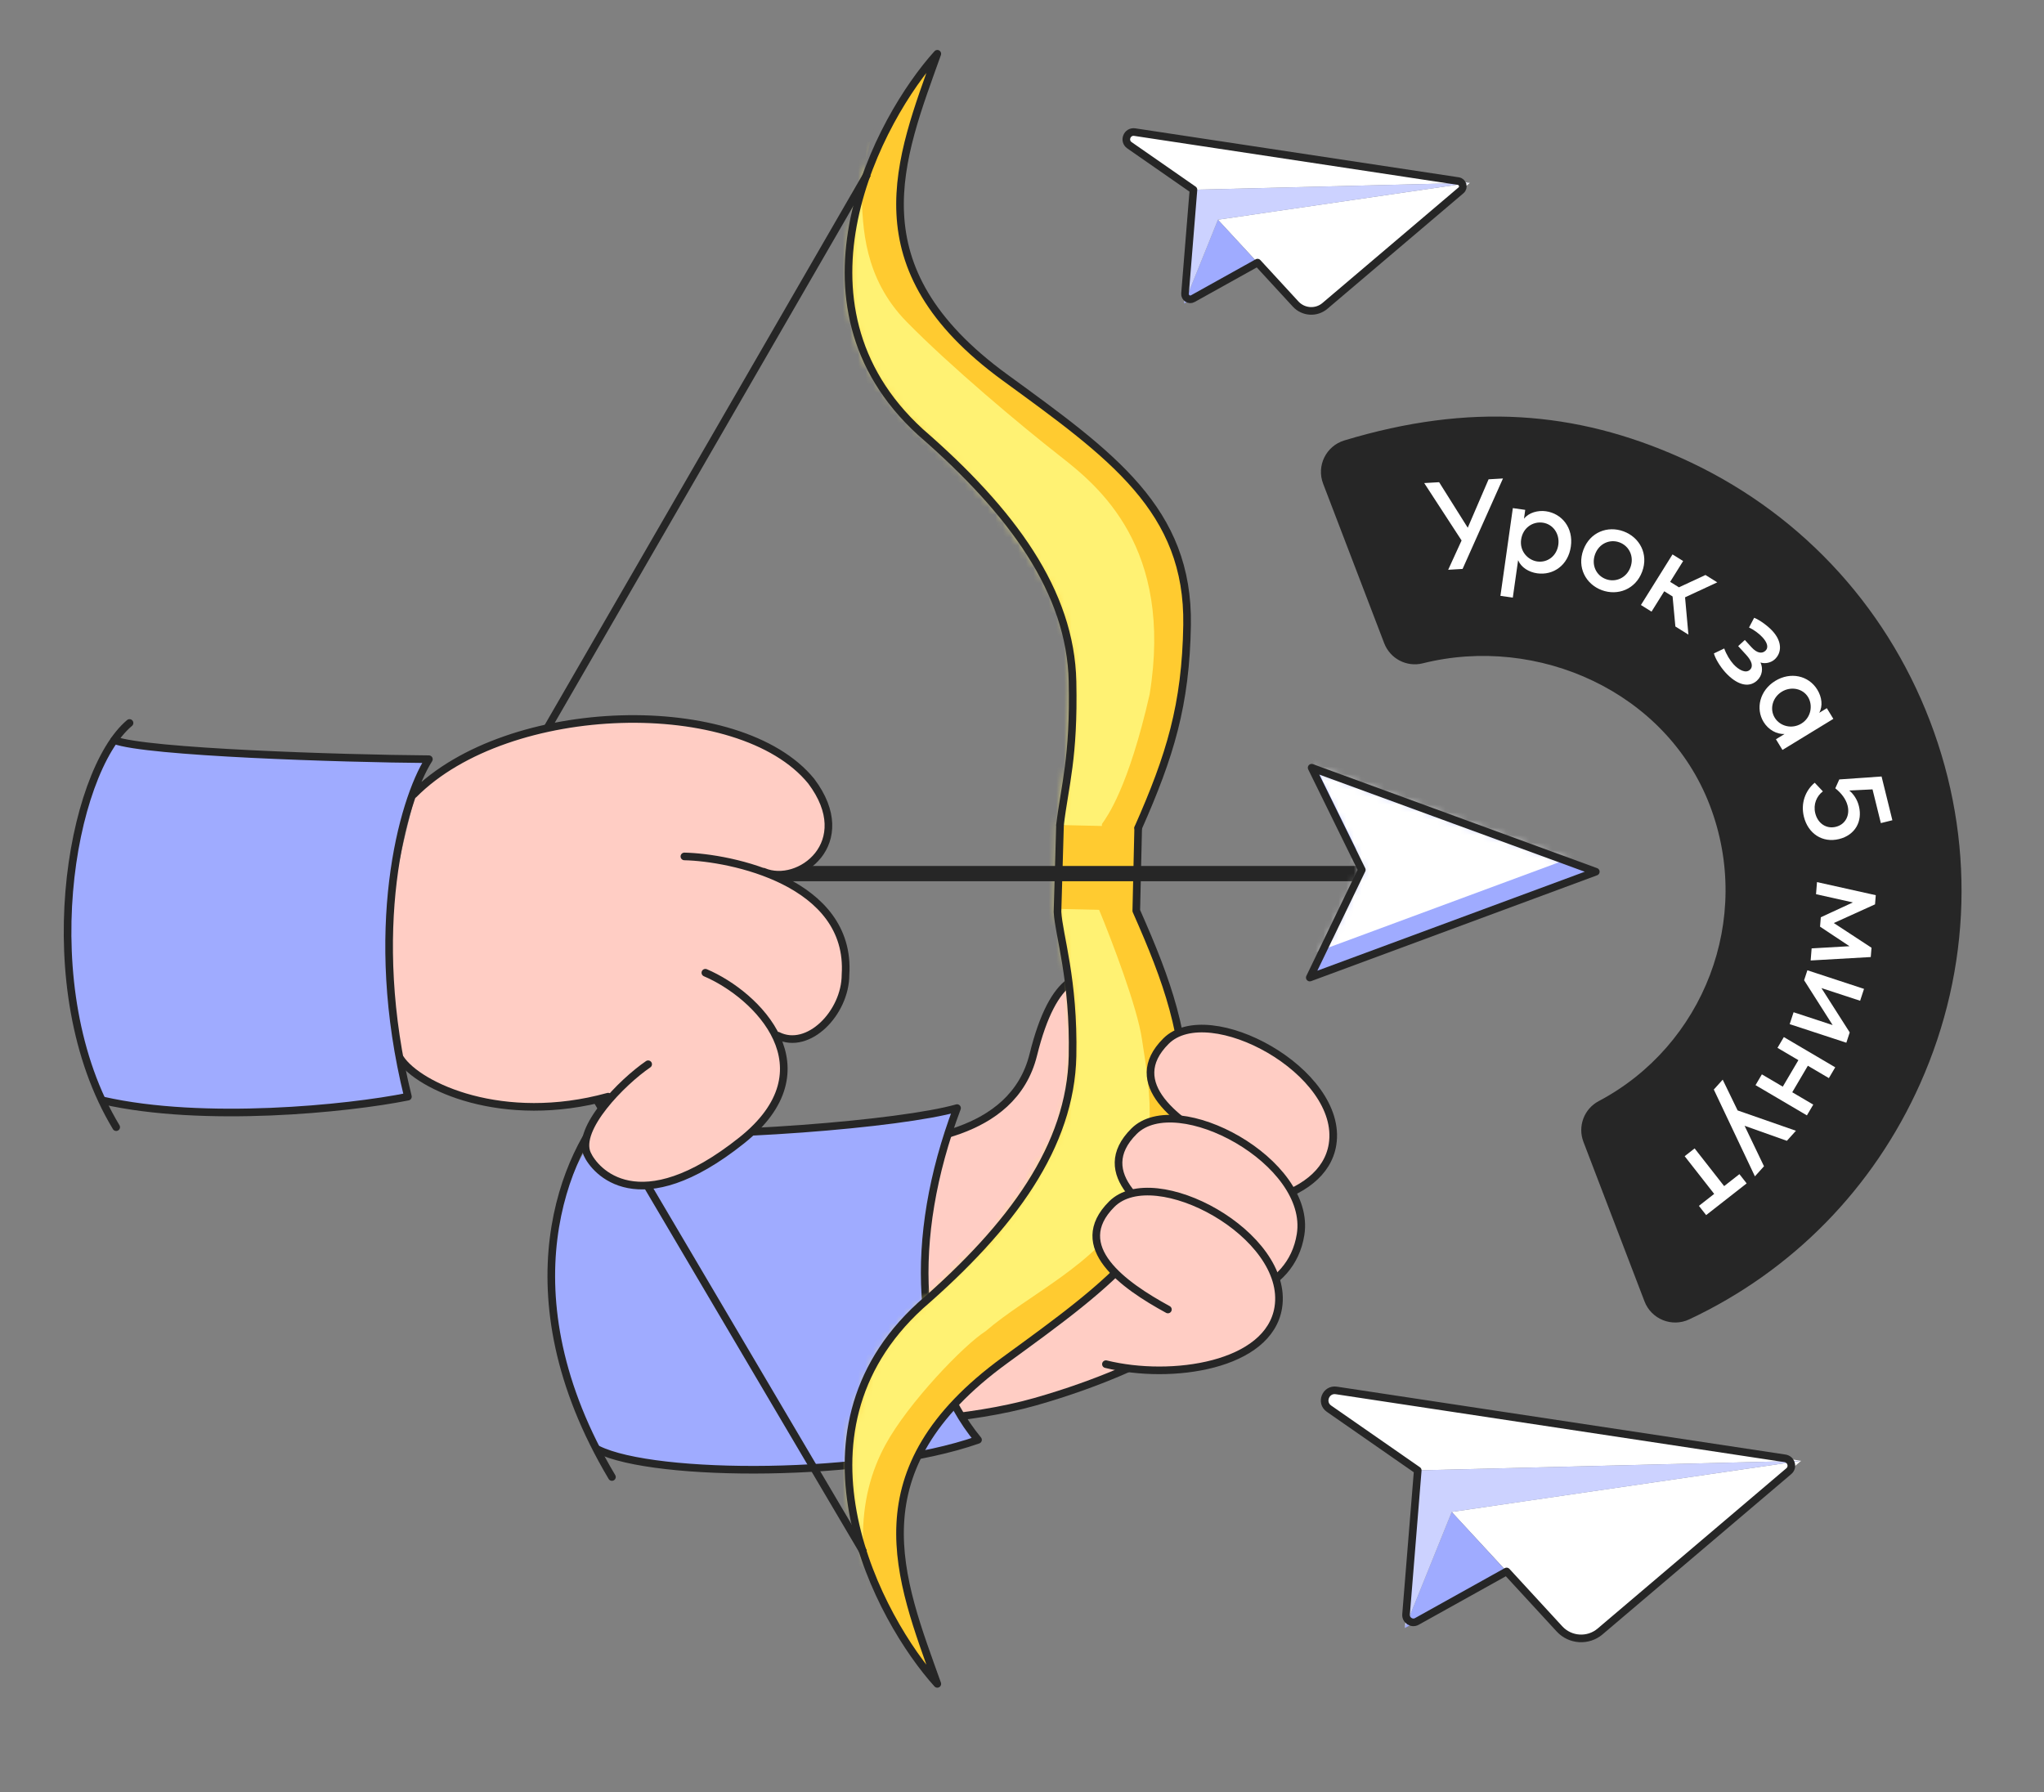 <svg width="268" height="235" viewBox="0 0 268 235" fill="none" xmlns="http://www.w3.org/2000/svg">
<rect x="0" y="0" width="268" height="235" fill="#808080" stroke="none"/>
<g clip-path="url(#clip0_5477_15683)">
<path d="M215.619 170.646L207.613 149.73C206.836 147.699 207.691 145.406 209.613 144.389C223.38 137.117 229.884 120.496 224.182 105.598C218.48 90.701 201.645 83.2 186.542 86.981C184.433 87.51 182.265 86.371 181.488 84.34L173.481 63.421C172.586 61.083 173.867 58.478 176.263 57.754C192.698 52.788 206.59 53.871 220.335 60.009C235.496 66.776 247.114 79.043 253.049 94.549C258.984 110.056 258.525 126.945 251.758 142.106C245.622 155.85 234.966 166.683 221.475 173.011C219.209 174.074 216.515 172.987 215.62 170.648L215.619 170.646Z" fill="#262626"/>
<path d="M195.175 62.851L197.063 62.741L191.767 74.604L189.879 74.714L191.636 70.872L186.737 63.343L188.692 63.231L192.444 69.201L195.176 62.853L195.175 62.851Z" fill="white"/>
<path d="M205.964 71.661C205.616 74.131 203.648 75.476 201.545 75.178C200.45 75.023 199.439 74.407 199.048 73.456L198.353 78.363L196.729 78.134L198.357 66.628L199.981 66.857L199.817 68.018C200.456 67.212 201.649 66.891 202.695 67.04C204.784 67.337 206.312 69.209 205.964 71.661ZM204.318 71.445C204.524 69.987 203.619 68.725 202.277 68.536C200.983 68.353 199.664 69.197 199.443 70.755C199.223 72.312 200.363 73.456 201.557 73.625C202.9 73.816 204.111 72.903 204.318 71.445Z" fill="white"/>
<path d="M207.61 72.091C208.474 69.77 210.799 68.901 212.886 69.681C214.971 70.458 216.178 72.642 215.311 74.964C214.446 77.285 212.099 78.161 210.014 77.384C207.928 76.607 206.743 74.413 207.607 72.092L207.61 72.091ZM213.774 74.388C214.3 72.977 213.601 71.591 212.347 71.124C211.092 70.657 209.671 71.253 209.145 72.664C208.614 74.093 209.295 75.472 210.552 75.938C211.806 76.405 213.241 75.815 213.774 74.388Z" fill="white"/>
<path d="M219.668 82.153L219.302 78.214L218.209 77.531L216.542 80.203L215.151 79.334L219.291 72.701L220.685 73.569L218.983 76.297L220.135 77.015L223.612 75.397L225.161 76.363L220.937 78.325L221.378 83.218L219.674 82.155L219.668 82.153Z" fill="white"/>
<path d="M230.38 89.241C229.219 90.304 227.634 89.71 226.243 88.192C225.554 87.438 224.912 86.391 224.718 85.684L226.074 85.033C226.337 85.791 226.834 86.609 227.287 87.101C227.976 87.856 228.893 88.334 229.435 87.835C229.916 87.396 229.698 86.686 228.964 85.883L227.901 84.722L228.777 83.92L229.659 84.884C230.404 85.699 231.056 85.717 231.462 85.343C231.982 84.87 231.622 84.153 231.103 83.584C230.651 83.088 229.938 82.56 229.324 82.283L229.997 81.008C230.79 81.327 231.819 82.107 232.409 82.749C233.698 84.156 233.62 85.611 232.694 86.459C232.226 86.889 231.469 87.08 230.827 86.873C231.185 87.636 231.071 88.603 230.378 89.236L230.38 89.241Z" fill="white"/>
<path d="M239.525 92.863L240.381 94.264L233.709 98.338L232.853 96.937L233.982 96.249C232.948 96.293 231.863 95.7 231.234 94.67C230.171 92.928 230.712 90.537 232.768 89.281C234.754 88.069 237.132 88.557 238.285 90.445C238.878 91.417 239.023 92.583 238.527 93.474L239.527 92.862L239.525 92.863ZM236.187 94.883C237.473 94.097 237.718 92.477 237.064 91.405C236.367 90.262 234.818 89.973 233.63 90.697C232.43 91.429 231.979 92.94 232.696 94.113C233.377 95.226 234.93 95.652 236.187 94.883Z" fill="white"/>
<path d="M241.138 110.023C238.929 110.569 237.059 109.288 236.517 107.093C236.075 105.304 236.732 103.642 237.936 102.639L239.008 103.771C238.193 104.386 237.72 105.467 238.009 106.638C238.337 107.972 239.456 108.729 240.708 108.42C241.976 108.108 242.56 106.91 242.253 105.66C242.036 104.781 241.429 104 240.635 103.37L241.158 102.206L246.703 101.82L248.12 107.558L246.608 107.931L245.517 103.51L242.468 103.659C243.053 104.136 243.525 104.863 243.732 105.709C244.234 107.74 243.205 109.513 241.14 110.022L241.138 110.023Z" fill="white"/>
<path d="M237.405 125.946L237.533 124.36L242.495 124.075L238.637 121.512L238.736 120.277L242.943 118.334L238.109 117.254L238.236 115.668L245.943 117.385L245.845 118.587L240.44 121.036L245.384 124.276L245.286 125.495L237.405 125.946Z" fill="white"/>
<path d="M242.528 135.379L242.083 136.731L234.655 134.294L235.167 132.735L240.289 134.417L236.547 128.537L236.975 127.232L244.402 129.67L243.89 131.228L238.816 129.564L242.529 135.382L242.528 135.379Z" fill="white"/>
<path d="M237.746 144.844L236.913 146.258L230.176 142.293L231.009 140.879L233.75 142.492L235.797 139.016L233.055 137.403L233.889 135.989L240.627 139.956L239.793 141.37L237.038 139.75L234.991 143.226L237.748 144.848L237.746 144.844Z" fill="white"/>
<path d="M231.285 152.933L230.096 154.253L224.707 142.87L225.873 141.575L227.829 145.609L235.475 148.275L234.287 149.594L228.742 147.622L231.286 152.93L231.285 152.933Z" fill="white"/>
<path d="M223.703 159.335L222.752 158.122L224.756 156.554L220.886 151.61L222.191 150.589L226.061 155.532L228.065 153.964L229.013 155.178L223.701 159.336L223.703 159.335Z" fill="white"/>
<path d="M236.153 191.556L209.801 213.917C208.23 215.259 205.893 215.102 204.488 213.587L197.548 206.046L190.344 198.257L199.501 196.91L200.272 196.798L236.153 191.556Z" fill="white"/>
<path d="M236.153 191.556L185.888 192.807L174.265 184.727C173.118 183.921 173.828 182.11 175.213 182.326L236.153 191.556Z" fill="white"/>
<path d="M197.523 206.056L184.197 213.485L190.344 198.257L197.523 206.056Z" fill="#9FABFF"/>
<path d="M236.153 191.556L190.345 198.257L184.197 213.485L185.888 192.807L236.153 191.556Z" fill="#CCD2FF"/>
<path d="M175.213 182.326C173.828 182.11 173.093 183.931 174.265 184.727L185.888 192.807L184.356 211.693C184.291 212.454 185.123 212.991 185.781 212.611L197.541 206.063L204.481 213.605C205.886 215.12 208.23 215.259 209.794 213.934L234.534 192.919C235.171 192.39 234.862 191.357 234.046 191.23L175.213 182.326Z" stroke="#262626" stroke-miterlimit="10" stroke-linecap="round" stroke-linejoin="round"/>
<path d="M192.722 23.979L173.721 40.102C172.589 41.07 170.904 40.957 169.891 39.864L164.887 34.426L159.693 28.811L166.295 27.84L166.851 27.759L192.722 23.979Z" fill="white"/>
<path d="M192.722 23.979L156.48 24.881L148.099 19.055C147.272 18.474 147.784 17.168 148.783 17.324L192.722 23.979Z" fill="white"/>
<path d="M164.869 34.434L155.261 39.79L159.693 28.811L164.869 34.434Z" fill="#9FABFF"/>
<path d="M192.722 23.979L159.693 28.811L155.261 39.79L156.48 24.881L192.722 23.979Z" fill="#CCD2FF"/>
<path d="M148.783 17.324C147.784 17.168 147.254 18.481 148.099 19.055L156.48 24.881L155.375 38.498C155.328 39.047 155.928 39.434 156.402 39.16L164.882 34.439L169.886 39.877C170.899 40.969 172.589 41.07 173.716 40.114L191.555 24.962C192.014 24.58 191.791 23.836 191.203 23.744L148.783 17.324Z" stroke="#262626" stroke-miterlimit="10" stroke-linecap="round" stroke-linejoin="round"/>
<path d="M135.484 138.303C132.762 149.318 119.15 149.637 115.234 150.303L108.234 168.303L111.234 186.553C115.734 186.678 126.934 186.303 135.734 183.803C144.534 181.303 150.484 178.303 151.984 177.428L158.234 159.303L152.734 138.553C151.484 134.47 140.734 117.053 135.484 138.303Z" fill="#FFCDC4" stroke="#262626" stroke-linecap="round" stroke-linejoin="round"/>
<path d="M128.234 188.803C119.984 178.803 118.984 162.553 125.484 145.303C118.151 147.387 93.759 149.103 78.359 148.303C67.559 162.903 74.817 182.887 78.234 190.053C85.734 193.803 114.034 193.803 128.234 188.803Z" fill="#9FABFF"/>
<path d="M78.359 190.053C85.859 193.803 114.034 193.803 128.234 188.803C119.984 178.803 118.984 162.553 125.484 145.303C118.151 147.387 94.134 149.353 78.734 148.553" stroke="#262626" stroke-linecap="round" stroke-linejoin="round"/>
<path d="M80.234 144.553C74.234 150.845 65.834 169.478 80.234 193.678" stroke="#262626" stroke-linecap="round" stroke-linejoin="round"/>
<path d="M116.484 15.928C118.984 11.928 121.234 9.178 122.484 7.803L119.609 16.928C119.067 18.803 118.084 23.229 117.984 27.428C117.859 32.678 120.609 37.803 122.359 40.553C123.759 42.754 127.275 46.053 128.859 47.428C132.109 50.053 135.109 51.678 140.734 56.053C148.011 61.714 149.609 64.303 151.484 66.803C153.359 69.303 154.484 73.053 155.109 75.053C155.734 77.053 155.734 81.928 155.609 85.803C155.484 89.678 154.234 95.303 153.234 98.678C152.434 101.378 150.234 106.303 149.234 108.428L149.109 119.803L151.234 124.678C151.942 126.428 153.584 130.728 154.484 133.928C155.384 137.128 155.692 142.428 155.734 144.678C155.65 146.387 155.334 150.603 154.734 153.803C153.984 157.803 151.859 159.928 150.734 161.928C149.834 163.528 146.609 166.678 145.109 168.053L138.109 173.678L132.984 177.428L126.484 182.678L122.609 187.303C121.775 188.595 119.884 191.778 118.984 194.178C117.859 197.178 117.984 200.303 117.984 202.928C117.984 205.028 119.234 209.887 119.859 212.053L122.734 220.678L117.359 213.428C116.525 211.762 114.384 206.903 112.484 200.803C110.584 194.703 111.192 189.012 111.734 186.928C112.067 185.345 113.134 181.428 114.734 178.428C116.334 175.428 119.067 172.595 120.234 171.553C124.609 167.678 127.009 164.878 128.109 164.178C129.209 163.478 132.734 158.637 134.359 156.303C135.4 154.72 137.909 150.478 139.609 146.178C140.609 141.778 140.859 137.928 140.859 136.553C140.734 134.428 140.434 129.828 140.234 128.428C140.034 127.028 139.067 121.762 138.609 119.303L138.859 108.053L140.234 98.928L140.609 90.053C140.275 87.637 140.984 85.053 138.984 79.928C137.749 76.765 135.984 74.303 135.609 73.553L130.984 67.053L126.109 61.678C124.775 60.428 121.459 57.279 118.859 54.678C115.609 51.428 114.359 48.303 113.609 47.428C113.009 46.728 111.942 42.47 111.484 40.428C111.317 38.387 111.159 33.328 111.859 29.428C112.734 24.553 114.526 19.06 116.484 15.928Z" fill="#FFCB30"/>
<mask id="mask0_5477_15683" style="mask-type:alpha" maskUnits="userSpaceOnUse" x="111" y="7" width="45" height="214">
<path d="M116.484 15.928C118.984 11.928 121.234 9.178 122.484 7.803L119.609 16.928C119.067 18.803 118.084 23.229 117.984 27.428C117.859 32.678 120.609 37.803 122.359 40.553C123.759 42.754 127.275 46.053 128.859 47.428C132.109 50.053 135.109 51.678 140.734 56.053C148.011 61.714 149.609 64.303 151.484 66.803C153.359 69.303 154.484 73.053 155.109 75.053C155.734 77.053 155.734 81.928 155.609 85.803C155.484 89.678 154.234 95.303 153.234 98.678C152.434 101.378 150.234 106.303 149.234 108.428L149.109 119.803L151.234 124.678C151.942 126.428 153.584 130.728 154.484 133.928C155.384 137.128 155.692 142.428 155.734 144.678C155.65 146.387 155.334 150.603 154.734 153.803C153.984 157.803 151.859 159.928 150.734 161.928C149.834 163.528 146.609 166.678 145.109 168.053L138.109 173.678L132.984 177.428L126.484 182.678L122.609 187.303C121.775 188.595 119.884 191.778 118.984 194.178C117.859 197.178 117.984 200.303 117.984 202.928C117.984 205.028 119.234 209.887 119.859 212.053L122.734 220.678L117.359 213.428C116.525 211.762 114.384 206.903 112.484 200.803C110.584 194.703 111.192 189.012 111.734 186.928C112.067 185.345 113.134 181.428 114.734 178.428C116.334 175.428 119.067 172.595 120.234 171.553C124.609 167.678 127.009 164.878 128.109 164.178C129.209 163.478 132.734 158.637 134.359 156.303C135.4 154.72 137.909 150.478 139.609 146.178C140.609 141.778 140.859 137.928 140.859 136.553C140.734 134.428 140.434 129.828 140.234 128.428C140.034 127.028 139.067 121.762 138.609 119.303L138.859 108.053L140.234 98.928L140.609 90.053C140.275 87.637 140.984 85.053 138.984 79.928C137.749 76.765 135.984 74.303 135.609 73.553L130.984 67.053L126.109 61.678C124.775 60.428 121.459 57.279 118.859 54.678C115.609 51.428 114.359 48.303 113.609 47.428C113.009 46.728 111.942 42.47 111.484 40.428C111.317 38.387 111.159 33.328 111.859 29.428C112.734 24.553 114.526 19.06 116.484 15.928Z" fill="#FFCB30"/>
</mask>
<g mask="url(#mask0_5477_15683)">
<path d="M112.984 25.428C112.859 21.178 116.109 11.678 117.484 8.428L114.859 11.178C113.442 13.512 110.334 18.753 109.234 21.053C108.134 23.354 107.442 26.512 107.234 27.803C106.9 29.678 106.209 34.154 106.109 37.053C105.984 40.678 108.609 48.553 111.484 52.053C114.359 55.553 117.734 59.428 121.109 62.053C124.484 64.678 128.234 69.928 130.484 72.928C132.734 75.928 134.484 80.928 135.234 84.553C135.834 87.454 135.65 93.928 135.484 96.803L133.984 110.053L133.734 120.053L135.734 134.178C135.942 136.553 135.734 142.853 133.234 149.053C130.734 155.253 126.442 160.553 124.609 162.428C118.109 170.178 112.484 172.928 109.233 179.053C105.233 188.178 106.108 190.553 106.983 199.053C107.858 207.553 115.108 217.553 117.608 219.928C111.483 205.803 112.358 196.303 116.108 189.428C119.108 183.928 126.4 176.345 129.234 174.553C134.734 169.803 144.033 165.653 147.733 158.553C152.358 149.678 150.483 141.553 149.733 136.303C149.133 132.103 145.733 123.22 144.108 119.303L144.483 108.053C145.15 107.095 147.934 103.353 150.734 91.053C153.859 71.803 144.109 63.803 138.984 59.803C133.859 55.803 124.483 47.928 118.858 42.178C113.233 36.428 113.109 29.678 112.984 25.428Z" fill="#FFF273"/>
</g>
<path d="M149.234 108.428L138.859 108.178L138.609 119.178L149.234 119.428V108.428Z" fill="#FFCB30"/>
<path d="M138.984 108.178C139.609 102.928 140.835 99.424 140.624 89.374C140.378 77.614 132.745 67.132 120.679 56.65C102.212 39.777 115.262 15.49 122.895 7.053C117.971 20.859 111.909 35.029 131.76 49.492C145.795 59.718 155.89 66.876 155.644 81.96C155.473 92.439 153.42 99.094 149.234 108.553" stroke="#262626" stroke-linecap="round" stroke-linejoin="round"/>
<path d="M149.234 108.585L148.984 119.428C153.17 128.888 155.473 135.418 155.644 145.897C155.89 160.981 145.795 168.139 131.76 178.365C111.909 192.828 117.971 206.998 122.895 220.803C115.262 212.367 102.212 188.08 120.679 171.207C132.745 160.725 140.378 150.243 140.624 138.483C140.835 128.433 138.818 122.633 138.654 119.565L138.984 108.21" stroke="#262626" stroke-linecap="round" stroke-linejoin="round"/>
<path d="M113.734 22.803L60.734 114.553L113.234 203.553" stroke="#262626"/>
<path d="M48.734 114.553H179.734" stroke="#262626" stroke-width="2" stroke-linecap="round"/>
<path d="M171.734 128.187L178.552 114.063L171.977 100.67L190.605 107.489L209.234 114.307L171.734 128.187Z" fill="#9FABFF"/>
<mask id="mask1_5477_15683" style="mask-type:alpha" maskUnits="userSpaceOnUse" x="171" y="100" width="39" height="29">
<path d="M171.734 128.187L178.552 114.063L171.977 100.67L190.605 107.489L209.234 114.307L171.734 128.187Z" fill="#9FABFF"/>
</mask>
<g mask="url(#mask1_5477_15683)">
<path d="M170.984 125.437L177.802 111.313L171.227 97.92L189.855 104.739L208.484 111.557L170.984 125.437Z" fill="white"/>
</g>
<path d="M171.734 128.187L178.552 114.063L171.977 100.67L190.605 107.489L209.234 114.307L171.734 128.187Z" stroke="#262626" stroke-linecap="round" stroke-linejoin="round"/>
<path d="M27.358 98.553C25.058 98.353 17.817 97.387 14.483 96.928L10.984 105.303C10.484 108.345 8.377 115.52 8.859 122.303C10.359 143.428 12.525 140.303 13.483 144.678L16.858 145.178L26.608 145.928C30.442 145.762 39.033 145.403 42.733 145.303C46.433 145.203 51.358 144.095 53.358 143.553C53.108 141.72 52.433 137.328 51.733 134.428C50.858 130.803 51.108 125.053 50.983 119.553C50.883 115.153 53.025 107.053 54.108 103.553L55.858 99.678L53.733 99.428L38.233 99.053C35.567 98.97 29.659 98.754 27.358 98.553Z" fill="#9FABFF"/>
<path d="M57.734 101.053C56.234 102.053 54.942 103.553 54.484 104.178C53.65 107.178 51.834 114.403 51.234 119.303C50.634 124.203 51.9 134.095 52.609 138.428C52.484 139.637 54.409 142.528 63.109 144.428C73.984 146.803 76.234 144.553 79.859 143.678C77.609 146.303 74.359 150.678 79.109 153.928C83.859 157.178 91.234 155.053 98.609 148.303C104.509 142.903 103.234 137.72 101.859 135.803C104.109 136.595 107.359 137.303 110.359 130.428C112.109 122.678 109.234 120.053 101.734 114.678C109.484 113.053 108.484 108.428 108.484 107.553C108.484 106.678 107.734 99.678 95.234 95.928C82.734 92.178 70.484 95.678 68.359 96.303C66.234 96.928 59.609 99.803 57.734 101.053Z" fill="#FFCDC4"/>
<path d="M54.234 104.178C66.609 91.678 96.984 90.928 106.359 102.428C112.484 110.553 104.734 116.303 100.109 114.303M89.734 112.303C95.734 112.428 111.659 115.603 110.859 127.803C110.859 132.803 105.984 137.803 101.984 135.803M14.984 97.053C19.184 98.653 44.817 99.47 56.234 99.553C52.734 105.053 48.084 122.003 53.484 143.803C45.65 145.387 26.684 147.303 13.484 144.303" stroke="#262626" stroke-linecap="round" stroke-linejoin="round"/>
<path d="M92.483 127.553C99.317 130.47 109.035 140.156 97.234 149.553C83.734 160.303 77.984 153.553 76.984 151.303C75.519 148.009 81.567 141.887 84.983 139.553" stroke="#262626" stroke-linecap="round" stroke-linejoin="round"/>
<path d="M16.984 94.803C9.234 101.303 4.234 129.553 15.234 147.803" stroke="#262626" stroke-linecap="round" stroke-linejoin="round"/>
<path d="M52.484 138.803C54.9 142.47 65.934 147.603 79.734 143.803" stroke="#262626" stroke-linecap="round" stroke-linejoin="round"/>
<path d="M151.86 137.853C153.891 133.604 161.51 135.197 162.907 136.127C163.118 136.304 164.303 136.95 167.351 138.119C171.16 139.579 173.699 144.226 174.461 146.484C175.223 148.741 175.096 149.803 173.445 153.122C171.795 156.442 167.097 157.504 162.018 158.434C157.955 159.177 153.891 158.035 152.368 157.371L156.304 155.911C156.389 155.38 157.167 153.441 159.605 149.936C150.59 144.757 149.828 142.102 151.86 137.853Z" fill="#FFCDC4"/>
<path d="M152.114 157.504C160.748 159.629 173.496 157.717 174.715 150.069C176.239 140.509 158.463 130.949 152.876 136.525C147.289 142.102 154.399 147.147 160.24 150.334" stroke="#262626" stroke-linecap="round"/>
<path d="M147.67 149.67C149.701 145.421 157.32 147.015 158.716 147.944C158.928 148.121 160.113 148.767 163.161 149.936C166.97 151.396 169.509 156.044 170.271 158.301C171.033 160.558 170.906 161.62 169.255 164.94C167.605 168.259 165.563 169.624 160.484 170.553C156.42 171.297 149.701 169.853 148.178 169.189L152.114 167.728C152.198 167.197 152.977 165.258 155.415 161.753C146.4 156.575 145.638 153.919 147.67 149.67Z" fill="#FFCDC4"/>
<path d="M151.984 169.928C160.618 172.053 169.306 169.534 170.525 161.886C172.049 152.326 154.272 142.766 148.686 148.342C143.099 153.919 150.209 158.965 156.05 162.151" stroke="#262626" stroke-linecap="round"/>
<path d="M144.749 159.23C146.781 154.981 154.399 156.575 155.796 157.504C156.008 157.681 157.193 158.327 160.24 159.496C164.049 160.956 166.589 165.604 167.351 167.861C168.113 170.118 167.986 171.18 166.335 174.5C164.684 177.819 159.986 178.881 154.907 179.811C150.844 180.554 146.781 179.413 145.257 178.749L149.193 177.288C149.278 176.757 150.057 174.818 152.495 171.313C143.48 166.135 142.718 163.479 144.749 159.23Z" fill="#FFCDC4"/>
<path d="M145.003 178.881C153.638 181.006 166.386 179.094 167.605 171.446C169.128 161.886 151.352 152.326 145.765 157.903C140.178 163.479 147.289 168.525 153.13 171.711" stroke="#262626" stroke-linecap="round"/>
</g>
<defs>
<clipPath id="clip0_5477_15683">
<rect width="267" height="234.5" fill="white" transform="translate(0.5 0.5)"/>
</clipPath>
</defs>
</svg>
